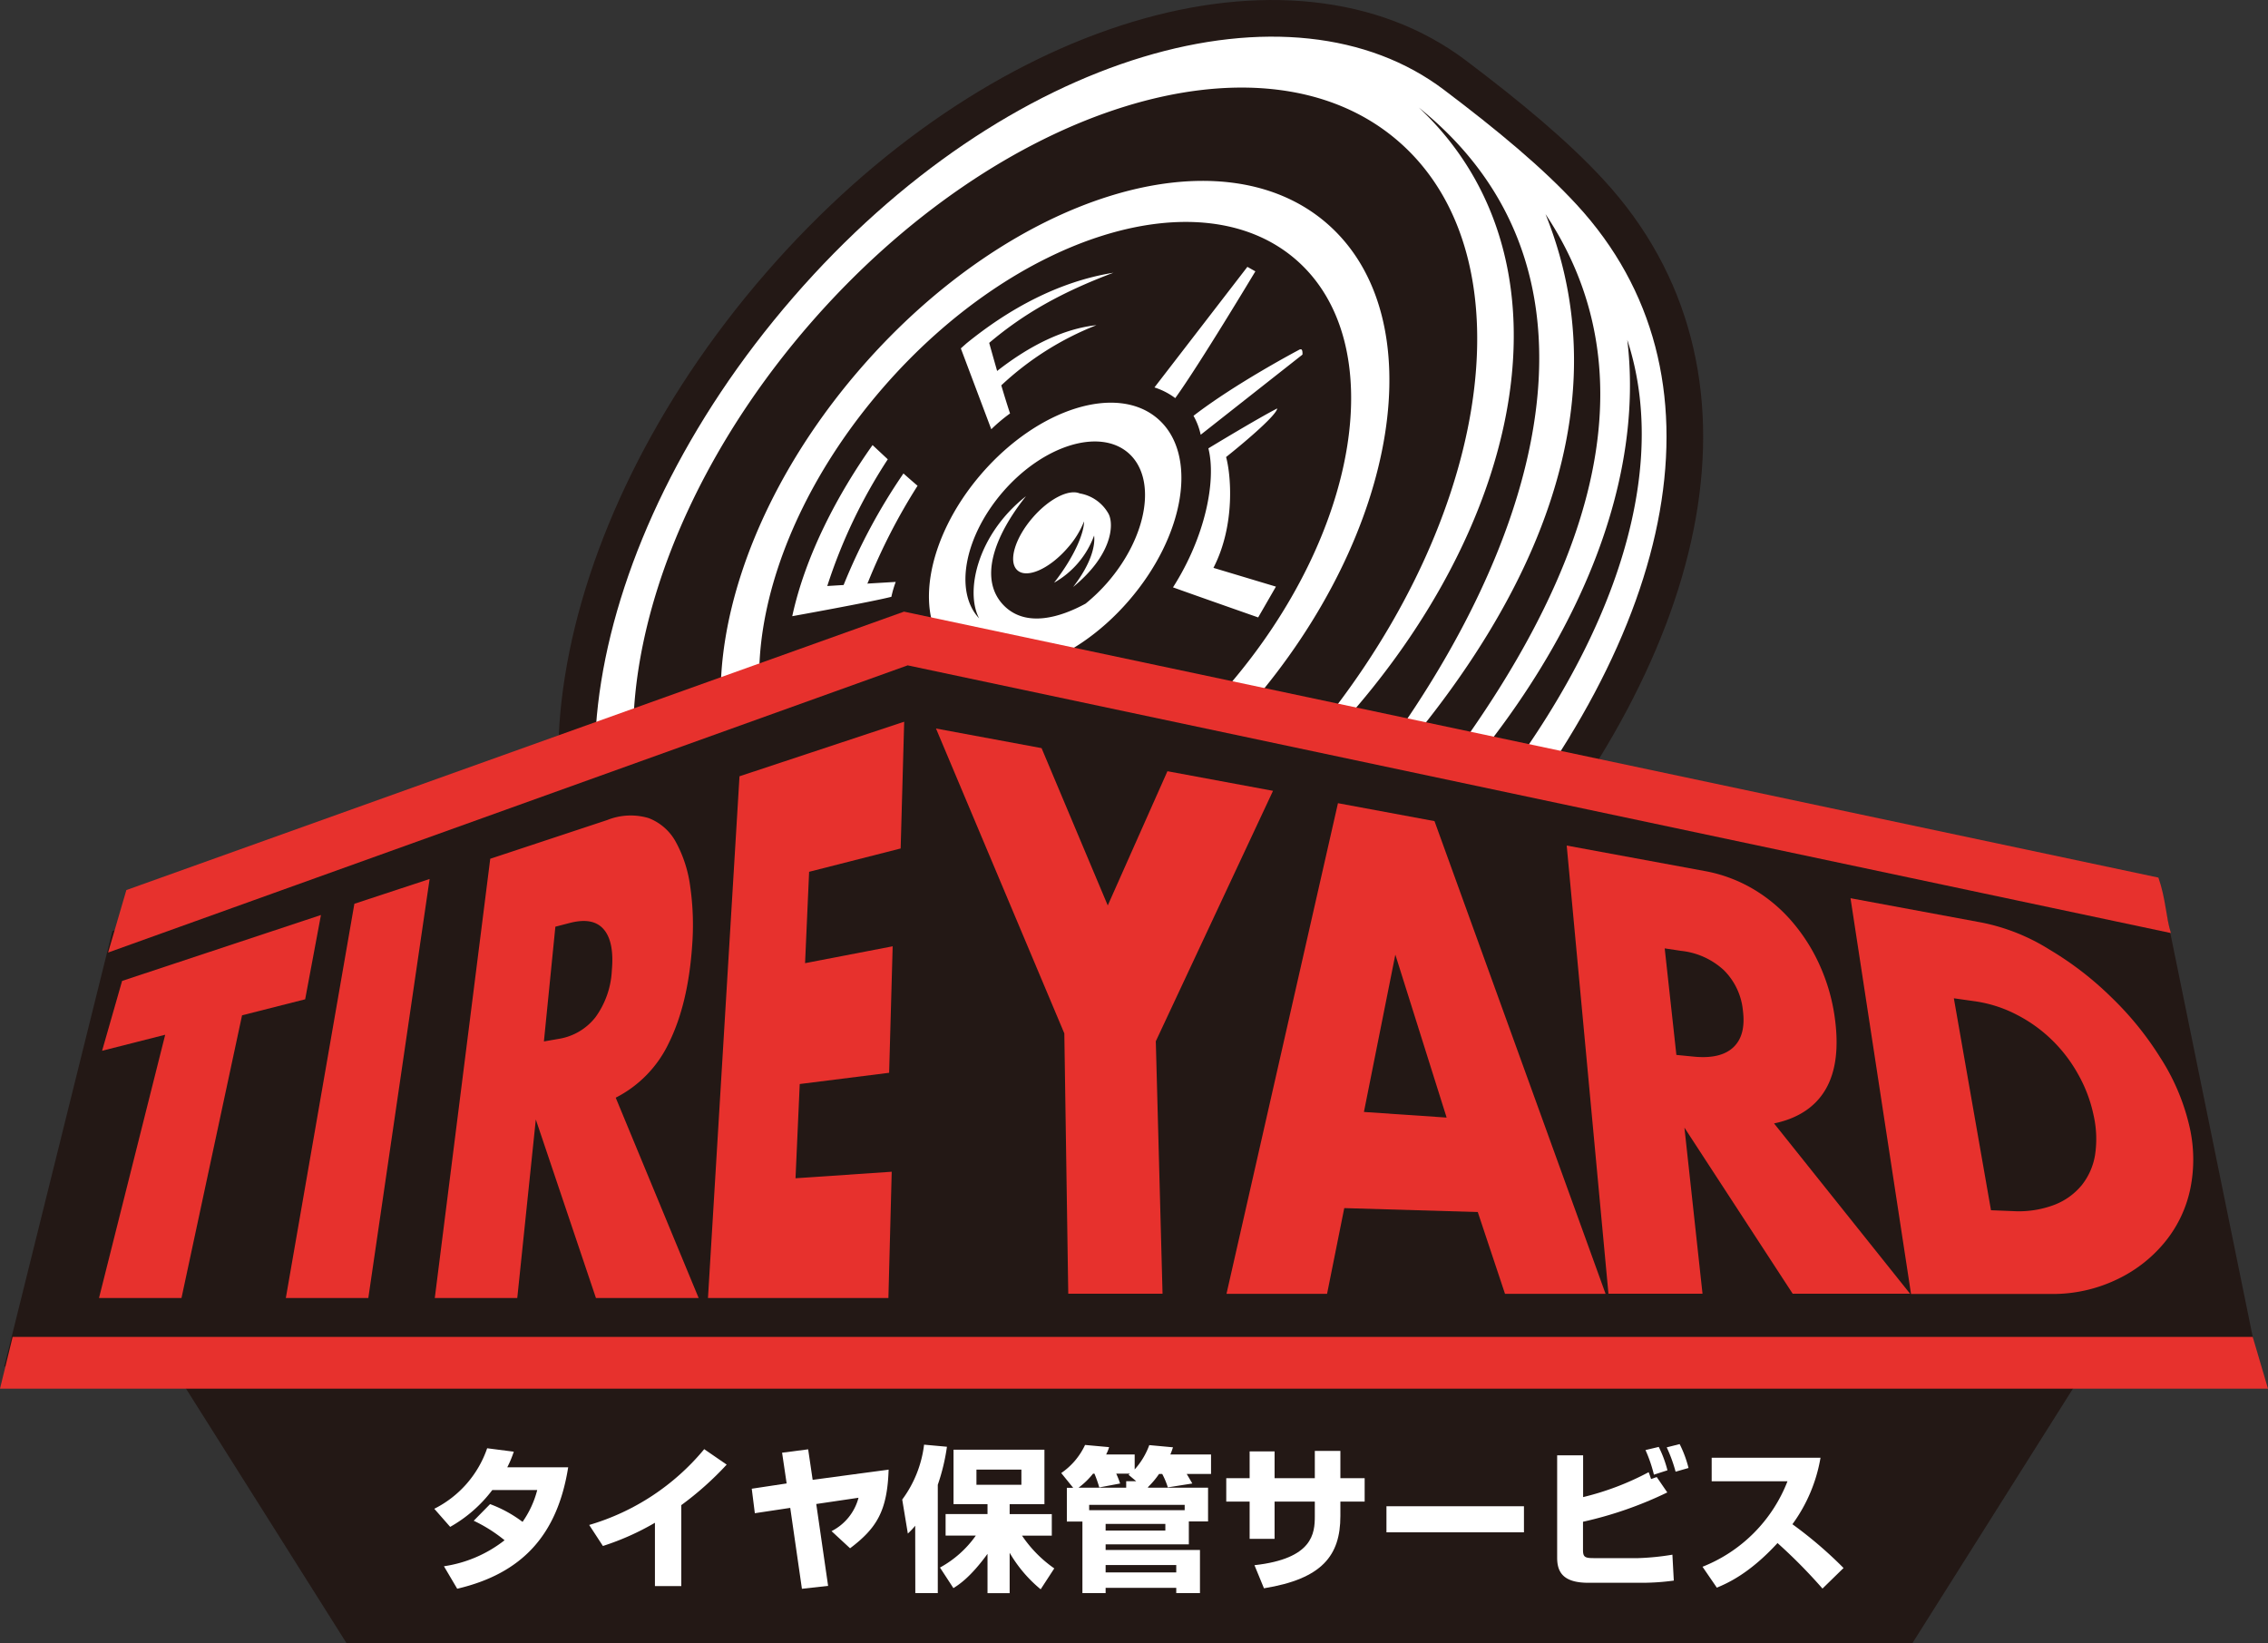<svg xmlns="http://www.w3.org/2000/svg" viewBox="0 0 403.64 292.42"><rect x="0" y="0" width="403.64" height="292.42" fill="#333333" stroke="none"/><defs><style>.cls-1,.cls-4{fill:#fff;}.cls-1{stroke:#231815;stroke-miterlimit:10;stroke-width:6.52px;}.cls-2{fill:#231815;}.cls-3{fill:#e7312d;}</style></defs><g id="レイヤー_2" data-name="レイヤー 2"><g id="レイヤー_1-2" data-name="レイヤー 1"><path class="cls-1" d="M283,34.21c-6.23-6.76-14.44-13.57-24-20.79C229.76-8.75,177.44,6.11,138.69,50.8S91,151.2,118.72,175.24l24,20.8c27.72,24.05,81.61,7.31,120.36-37.38S312.39,66.09,283,34.21Z"/><path class="cls-2" d="M289.61,60.48c3.93,32.65-16.56,71.14-54.63,102.3,55.9-59.6,57.4-98.7,40.08-124.67,15.26,37.87-4.62,80.17-50.17,120.68,38.76-38.57,72.56-103.48,27.62-139.65,35.4,33.23,12.52,98.08-43.86,135.67l-.06,0a145.84,145.84,0,0,0,22.91-21.36C265.23,94.59,273,46.08,248.88,25.15s-71-6.36-104.79,32.55c-29.58,34.11-39.2,75.61-24.85,99.42,2.49,5.82,9.44,14.12,24.85,25.9,43.47,33.21,91.6-7,114-32.5C284.53,120.39,298.24,86.82,289.61,60.48ZM139.39,151.41c-19.13-16.58-13-55,13.77-85.85s63.91-42.37,83-25.79,13,55-13.77,85.86S158.51,168,139.39,151.41Z"/><path class="cls-2" d="M230.63,46.2C213.7,31.53,180.81,41.74,157.15,69S128,130.31,145,145a26.3,26.3,0,0,0,3.57,2.58c-7.3-7-8.42-13.19-8.68-21.4,0,0,1.49-.77,3.44-1.71-.32,8.38,4.62,15.33,9.57,17.83-4.7-5-6-13.62-5.68-19.61,1.13-.48,2.23-.92,3.14-1.21-1,11.95,6.11,17.9,12.4,19l-4.59,10.68c1,.19,2.1.31,3.17.41,2.34-4.39,8.43-15.79,9.91-18,.06.37-3.28,12.37-4.9,18.13,16.51-.71,36.37-11.3,52.13-29.47C242.09,94.89,247.55,60.88,230.63,46.2Zm.73,16c.55-.27.44.91.44.91L213.69,77.37A11.9,11.9,0,0,0,212.41,74C219.82,68.28,230.82,62.45,231.36,62.17ZM222,47.49l1.42.8S213.4,65,209.16,70.85a12.37,12.37,0,0,0-3.7-1.9ZM172,61.11c7.54-6.13,16.39-11,26.15-12.57-9.1,3.43-15.83,7.17-22.1,12.48.34,1.24.84,3,1.41,5,5.84-4.57,11.9-7.54,17.68-8.15a53.29,53.29,0,0,0-16.94,10.71c.52,1.75,1.06,3.5,1.56,5a29.6,29.6,0,0,0-3.34,2.81L171,62Zm-31,48.55c2.38-11,8.24-21.92,14.29-30.45L158,81.74a93.47,93.47,0,0,0-10.77,22.55l2.91-.18a103.51,103.51,0,0,1,10.65-19.85c.91.81,1.77,1.56,2.51,2.19a105,105,0,0,0-8.83,17.19,2.39,2.39,0,0,1-.12.22l5.06-.3a19.59,19.59,0,0,0-.77,2.65C155.07,107.13,141,109.66,141,109.66Zm28.52,7c-7.21-6.26-4.89-20.77,5.2-32.4s24.12-16,31.34-9.73,4.89,20.76-5.19,32.4S176.74,122.92,169.52,116.66Zm14.16,27c.2-6.65.79-17.78.79-17.78a18.66,18.66,0,0,0,3.35-1.58l.51,14c4.33-1.58,11.13-4.76,14.39-7.47C199.91,134.2,190.23,141.5,183.68,143.61Zm40.24-33.78s-10.34-3.62-15.16-5.35c5.75-9,7.74-19,6.3-24.74,0,0,8.69-5.28,12.25-7.1-.1,1.09-4.87,5.27-9.1,8.65.83,2.95,1.73,12-2.25,19.72l11.12,3.34Z"/><path class="cls-2" d="M200.8,80.6c-5.14-4.45-15.13-1.35-22.31,6.93-6.91,8-8.68,17.82-4.23,22.52-2.51-4.73-.39-14.86,8.33-21.74-5.78,7.28-8.43,14.91-3.9,19.48,4,4,10.19,2,14.52-.37a31.9,31.9,0,0,0,3.89-3.76C204.28,95.38,205.93,85.06,200.8,80.6Zm-9.92,24c3.42-4.37,4.05-7.59,3.84-9.29a15.91,15.91,0,0,1-7.12,8.39c3.66-4.69,5.33-8.86,5.33-10.91A15.92,15.92,0,0,1,190,97.51c-3.2,3.7-7.2,5.49-8.91,4s-.51-5.69,2.7-9.39c2.91-3.36,6.44-5.12,8.36-4.31v0a7.25,7.25,0,0,1,5.15,3.65C198.31,93.42,197.89,98.88,190.88,104.55Z"/><polygon class="cls-2" points="340.36 292.42 61.67 292.42 30.93 243.68 371.1 243.68 340.36 292.42"/><path class="cls-2" d="M20,165.7S159.55,114,161.22,113.63s223.86,46.66,223.86,46.66L402,243.19H.76Z"/><path class="cls-3" d="M189.42,183.91l-22.84-54.26,18.79,3.49,11.78,28,10.62-23.89,18.79,3.49L205.7,185.31l1.2,44.93H190.12Z"/><path class="cls-3" d="M263,215.7,239.24,215l-3.06,15.26h-17.9l19.84-87.32,17.18,3.19,30.45,84.13h-17.9Zm-5.54-16.81-9.13-29-5.59,28Z"/><path class="cls-3" d="M339.94,230.24H319.05l-19.27-29.56L303,230.24H286.26l-7.43-79.76L303.32,155a26.19,26.19,0,0,1,9.07,3.44,27.66,27.66,0,0,1,6.9,6A31.9,31.9,0,0,1,324,172.1a33.73,33.73,0,0,1,2.5,8.73c.79,5.44.28,9.73-1.52,12.91s-4.91,5.29-9.25,6.19Zm-41.59-42.5,3.06.3q4.8.48,7.07-1.65t1.71-6.54a11.7,11.7,0,0,0-3.38-7.18,13.21,13.21,0,0,0-7.54-3.44l-3-.45Z"/><path class="cls-3" d="M329.34,159.85l23.28,4.32A35.75,35.75,0,0,1,364.76,169a57.75,57.75,0,0,1,11,8.48,56.11,56.11,0,0,1,8.7,10.72A38.47,38.47,0,0,1,389.55,200a26.06,26.06,0,0,1,.31,11.32,22,22,0,0,1-4.44,9.56,24.57,24.57,0,0,1-8.57,6.77,26.36,26.36,0,0,1-11.92,2.63H340.11Zm25,55.53,3.8.15a17.9,17.9,0,0,0,7.42-1.09,11.75,11.75,0,0,0,4.93-3.52,11.62,11.62,0,0,0,2.38-5.44,19.1,19.1,0,0,0-.27-7,25.24,25.24,0,0,0-2.71-7.22,26.27,26.27,0,0,0-4.64-6.12,25.87,25.87,0,0,0-6.26-4.52,23.2,23.2,0,0,0-7.6-2.44l-3.66-.52Z"/><path class="cls-3" d="M43.08,180.69,32.3,231H17.62L29.4,184.15,18.17,187l3.56-12.43,35.39-11.73-2.81,15Z"/><path class="cls-3" d="M76.46,156.43,65.55,231H50.87l12.2-70.16Z"/><path class="cls-3" d="M124.34,231H106.06l-10.7-31.77L92.06,231H77.38l9.87-78.17,20.84-6.9a11.19,11.19,0,0,1,7.34-.34,9.29,9.29,0,0,1,4.86,4.27,22.71,22.71,0,0,1,2.55,7.92,48.2,48.2,0,0,1,.34,10.55q-.72,10.35-4.13,17.25a21,21,0,0,1-9.47,9.77ZM96.8,185.34l2.64-.46A10.37,10.37,0,0,0,106,181a15.42,15.42,0,0,0,2.89-8.3c.31-3.42-.19-5.88-1.47-7.34s-3.26-1.81-6-1.11l-2.58.67Z"/><path class="cls-3" d="M160.29,151,144,155.15l-.72,16.26,15.59-3-.63,22.51-15.91,2-.75,16.77,17.12-1.16L158.11,231H126l5.61-92.85,29.31-9.71Z"/><path class="cls-3" d="M384.13,156.18,160.89,108.85,22.49,158.4l-3.25,11.12,142.3-51.11,224.82,47.64C385.49,163.33,385.45,159.92,384.13,156.18Z"/><polygon class="cls-3" points="400.92 237.92 2.25 237.92 0 247.14 403.64 247.14 400.92 237.92"/><path class="cls-4" d="M87.22,267.68A22.65,22.65,0,0,1,93,270.84a17.4,17.4,0,0,0,2.61-5.66h-8a24.39,24.39,0,0,1-7.49,6.55l-2.83-3.22a18.89,18.89,0,0,0,9.41-10.77l4.74.61a19.61,19.61,0,0,1-1.16,2.78h10.84c-1.91,12-8.15,18.89-19.75,21.61l-2.36-4a22.86,22.86,0,0,0,10.79-4.63,26.63,26.63,0,0,0-5.49-3.47Z"/><path class="cls-4" d="M121.25,282.27h-4.69V271a46.38,46.38,0,0,1-9.26,4.13l-2.44-3.74a41.86,41.86,0,0,0,20.47-13.49l4,2.75a56,56,0,0,1-8.08,7.21Z"/><path class="cls-4" d="M158.15,261.54c-.23,7.27-2.06,10.38-6.86,14l-3.3-3.05a9.3,9.3,0,0,0,4.8-5.94l-7.52,1.11,2.11,14.57-4.66.52-2.08-14.4-6.3.95-.55-4.36L140,264l-.81-5.47,4.64-.6.8,5.43Z"/><path class="cls-4" d="M162.88,271.53a13.35,13.35,0,0,1-1.31,1.39l-1-6.05a20.53,20.53,0,0,0,3.89-9.77l4.07.37a36.09,36.09,0,0,1-1.63,6.77v19.28h-4Zm4.41,7.44a18.8,18.8,0,0,0,6.38-5.69h-5.38v-3.83h7.46v-1.77H169.7V258h16.18v9.69h-6.19v1.77h7.5v3.83h-5.3a22.24,22.24,0,0,0,5.74,5.83l-2.42,3.72a24.1,24.1,0,0,1-5.52-6.5v7.19h-3.94v-7c-3.05,4.19-5.1,5.49-6.07,6.1Zm6.49-17.43v2.7h8v-2.7Z"/><path class="cls-4" d="M204.29,264.76H215v6h-3.42v4.08H196.77v1h16.79v7.68h-4.22v-.94H196.77v.94h-4.13V270.78h-2.77v-6H191l-2.13-2.63a12.41,12.41,0,0,0,4.24-5l4.28.39a7.24,7.24,0,0,1-.53,1.31h5.08v2.66a13.33,13.33,0,0,0,2.6-4.33l4.22.39c-.14.39-.16.53-.47,1.28h7.24v3.46h-4.33c.23.37.75,1.28,1,1.7l-4.36.69a13.39,13.39,0,0,0-1-2.39h-.56a15.06,15.06,0,0,1-1.94,2.31Zm-2.08-1.16-1.36-1.14a1.07,1.07,0,0,0,.22-.2h-2.41a16.68,16.68,0,0,1,.69,1.75l-3.71.7a22.3,22.3,0,0,0-.86-2.45h-.25a13.82,13.82,0,0,1-2.58,2.5h8.48V263.6Zm8.63,4.21h-17v.95h17Zm-14.07,4.58H207.4V271.2H196.77Zm0,7.44h12.57v-1.31H196.77Z"/><path class="cls-4" d="M234,258.21h4.55v4.86h4.32v4.16h-4.32v2.58c0,7.05-3.28,11.18-13.6,12.85l-1.69-4.11c10.43-1.16,10.74-5.69,10.74-8.74v-2.58h-7.16v6.63h-4.44v-6.63h-4.16v-4.16h4.16V258.3h4.44v4.77H234Z"/><path class="cls-4" d="M271.22,268.06v4.64H246.75v-4.64Z"/><path class="cls-4" d="M281.75,259v7.43A49.22,49.22,0,0,0,293.41,262c.14.33.16.41.44,1.22l1-.36,1.88,2.74a68.32,68.32,0,0,1-15,5.22v5c0,1.25.31,1.47,1.86,1.47h8a45.26,45.26,0,0,0,6.05-.61l.25,4.61a41.91,41.91,0,0,1-5.52.39h-9.68c-4.33,0-5.56-1.75-5.56-4.44V259Zm12.6,3.44a24.91,24.91,0,0,0-1.5-4.38l2.36-.56a20.55,20.55,0,0,1,1.55,4.16Zm3.86-.53a26.62,26.62,0,0,0-1.58-4.33l2.3-.58a20.12,20.12,0,0,1,1.58,4.25Z"/><path class="cls-4" d="M303,278.83a26.8,26.8,0,0,0,15.12-15.21H304.63v-4.19H324a28,28,0,0,1-5,11.83,73.62,73.62,0,0,1,9.1,7.79l-3.75,3.66a93.29,93.29,0,0,0-8-8.1c-5,5.44-8.88,7.13-10.8,7.94Z"/></g></g></svg>